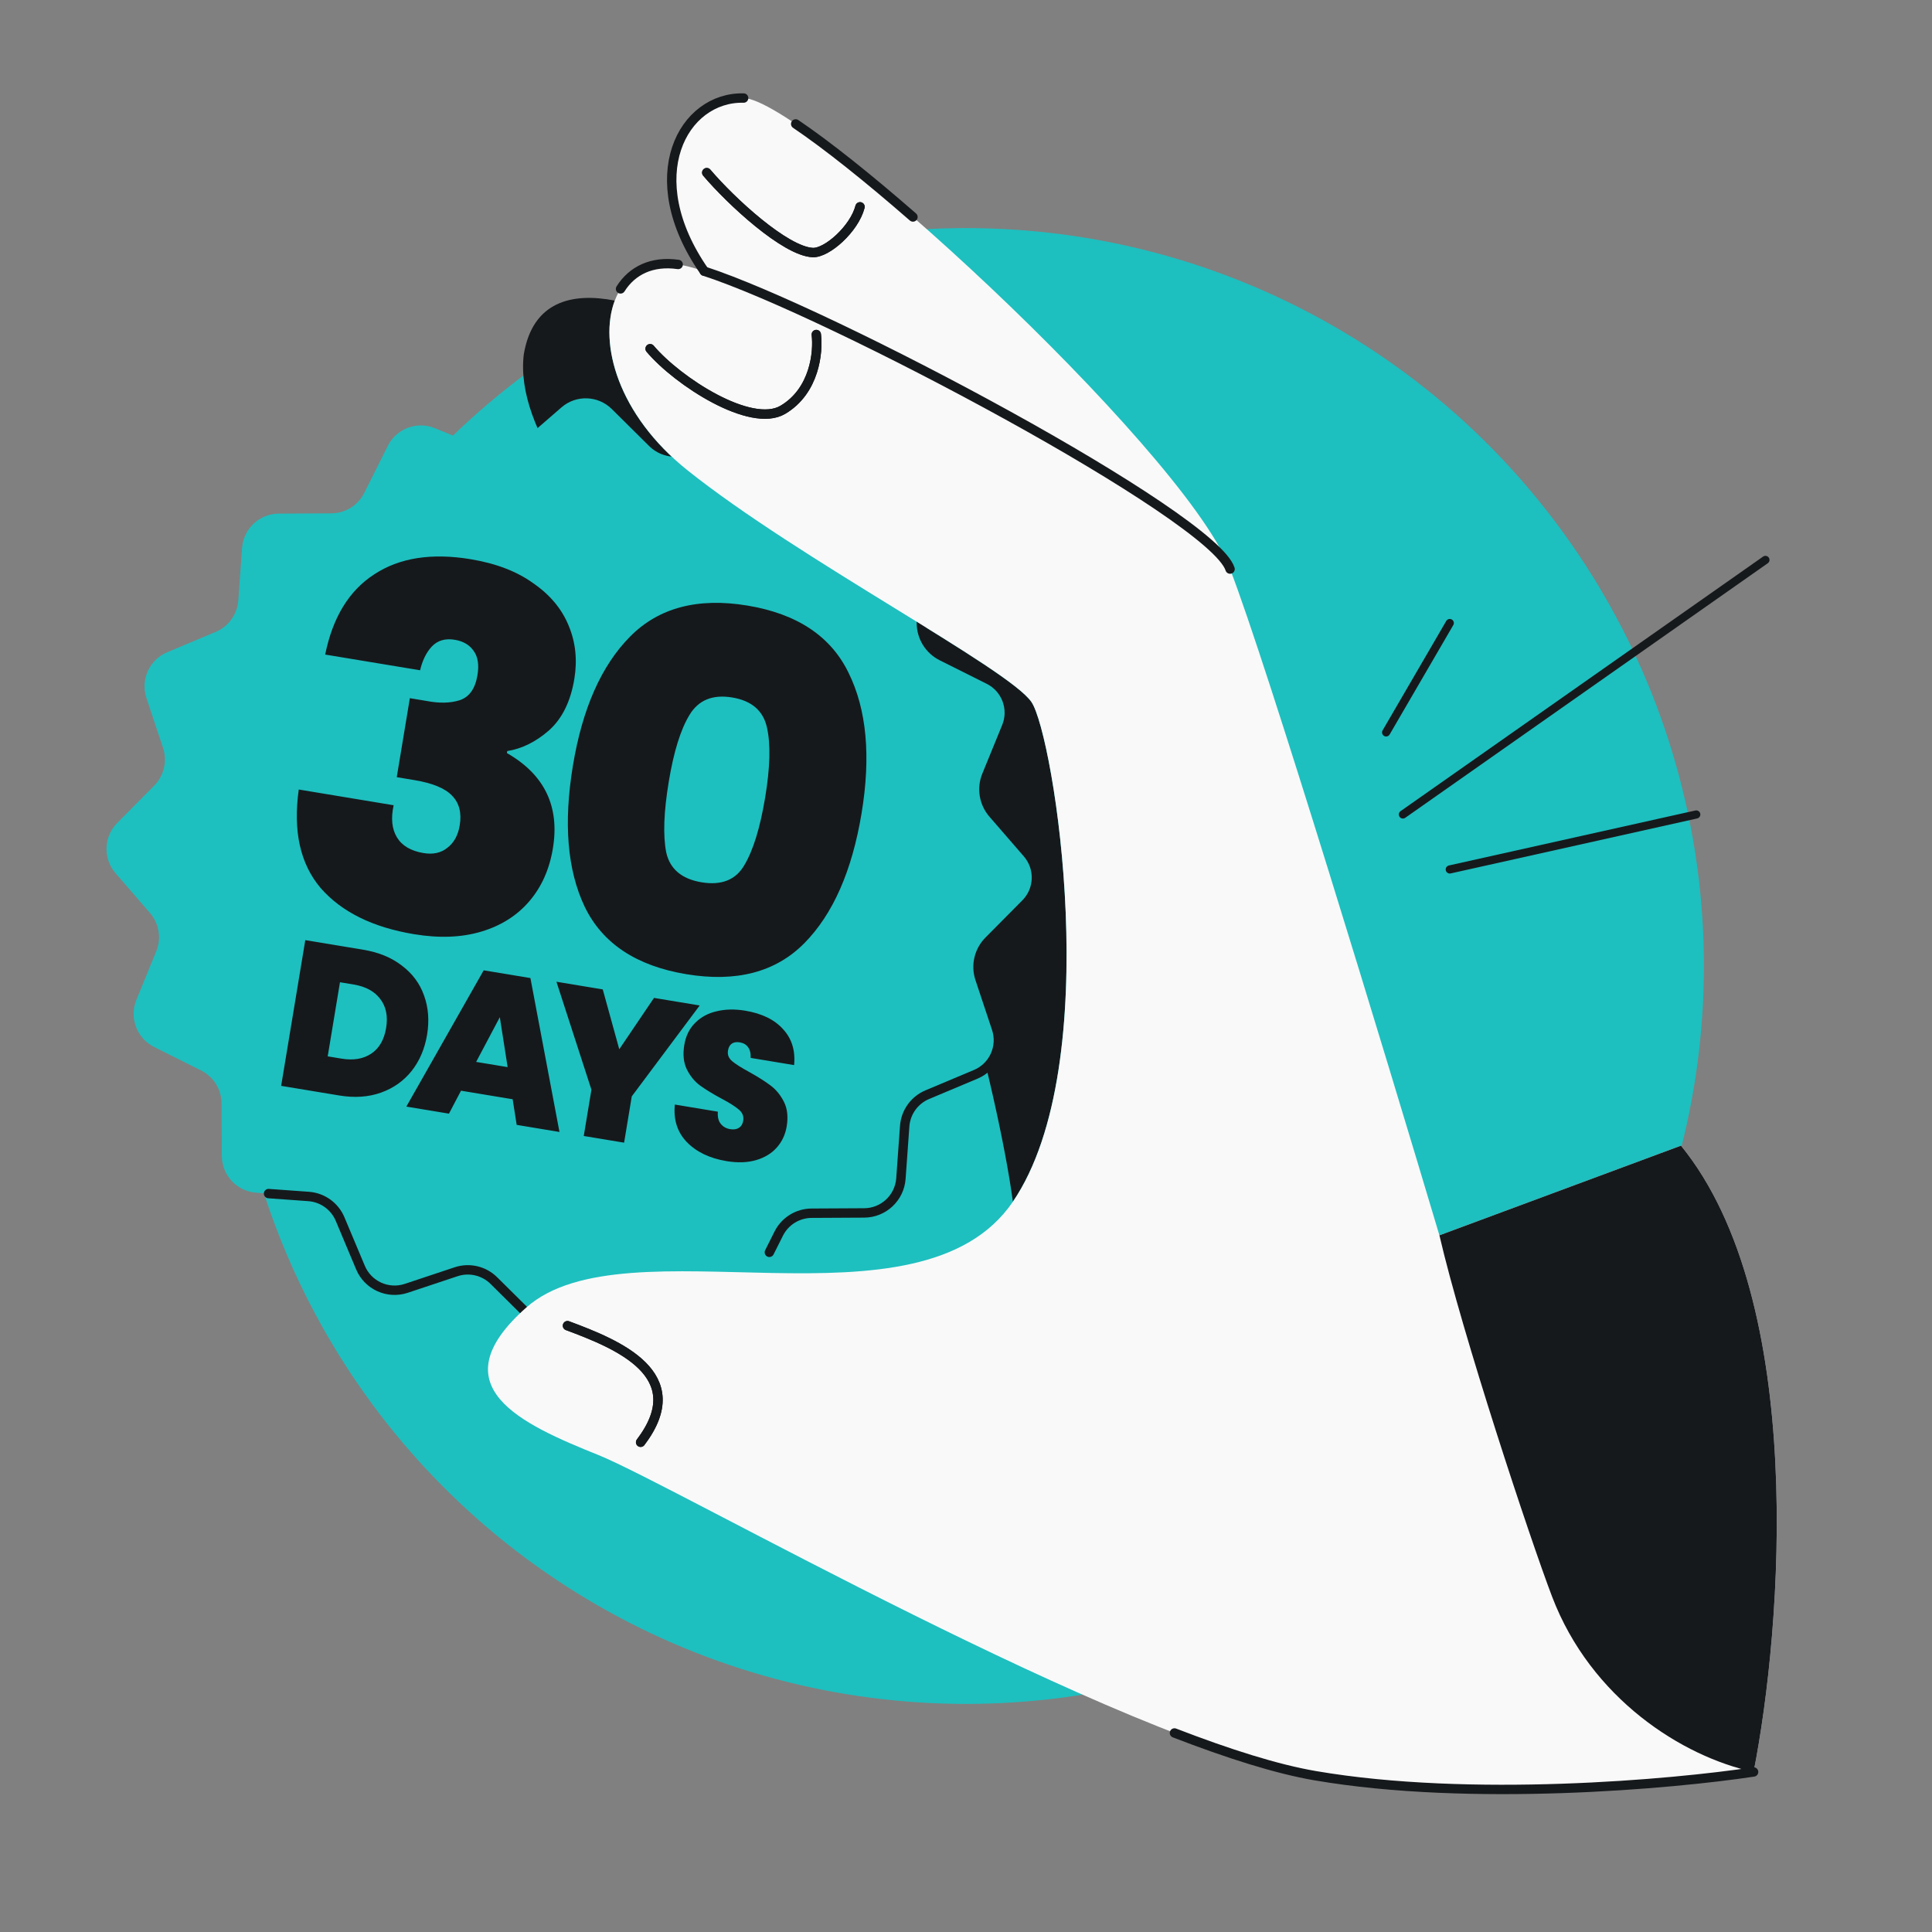 <svg width="144" height="144" viewBox="0 0 144 144" fill="none" xmlns="http://www.w3.org/2000/svg">
<rect x="0" y="0" width="144" height="144" fill="#808080" stroke="none"/>
<g clip-path="url(#clip0_5328_6776)">
<circle cx="72" cy="72" r="55" fill="#1EBFBF"/>
<path d="M76.882 52.329C75.208 49.842 59.533 41.675 51.237 35.05C46.044 30.903 44.618 25.582 45.821 22.404C42.647 21.783 39.703 22.459 39.04 26.414C37.674 37.722 62.548 54.997 66.055 58.876C69.474 62.659 74.368 81.183 75.495 89.567C82.469 79.319 78.555 54.815 76.882 52.329Z" fill="#16191C"/>
<path d="M54.911 32.664C56.278 32.211 57.765 32.885 58.321 34.214L59.84 37.828C60.244 38.786 61.148 39.436 62.185 39.512L66.095 39.793C67.531 39.897 68.647 41.089 68.654 42.53L68.675 46.45C68.68 47.488 69.269 48.436 70.198 48.901L73.705 50.656C74.992 51.3 75.568 52.831 75.024 54.163L73.541 57.792C73.149 58.755 73.33 59.854 74.01 60.64L76.578 63.603C77.522 64.691 77.466 66.324 76.455 67.346L73.695 70.131C72.964 70.87 72.71 71.955 73.037 72.941L74.275 76.661C74.729 78.028 74.054 79.516 72.729 80.072L69.114 81.591C68.156 81.995 67.506 82.9 67.43 83.937L67.149 87.846C67.045 89.282 65.854 90.398 64.412 90.405L60.492 90.426C59.454 90.431 58.506 91.02 58.041 91.949L56.287 95.456C55.642 96.743 54.112 97.319 52.78 96.772L49.15 95.292C48.187 94.9 47.089 95.081 46.302 95.761L43.339 98.329C42.251 99.273 40.618 99.217 39.593 98.206L36.808 95.446C36.069 94.715 34.984 94.461 33.998 94.788L30.278 96.026C28.911 96.479 27.424 95.804 26.867 94.476L25.348 90.861C24.945 89.903 24.04 89.254 23.003 89.178L19.093 88.897C17.657 88.792 16.541 87.601 16.534 86.162L16.513 82.24C16.508 81.202 15.92 80.254 14.991 79.789L11.484 78.034C10.196 77.389 9.621 75.859 10.164 74.527L11.648 70.897C12.04 69.934 11.858 68.836 11.178 68.049L8.611 65.084C7.667 63.996 7.723 62.363 8.734 61.341L11.493 58.556C12.225 57.817 12.479 56.732 12.152 55.746L10.914 52.026C10.46 50.658 11.135 49.171 12.463 48.615L16.078 47.096C17.036 46.692 17.686 45.788 17.762 44.751L18.043 40.841C18.147 39.405 19.338 38.289 20.78 38.282L24.7 38.261C25.738 38.256 26.686 37.668 27.151 36.738L28.905 33.231C29.55 31.944 31.08 31.368 32.412 31.915L36.042 33.398C37.005 33.791 38.103 33.609 38.89 32.929L41.852 30.361C42.94 29.417 44.574 29.473 45.598 30.485L48.383 33.244C49.122 33.975 50.208 34.23 51.193 33.902L54.914 32.665L54.911 32.664Z" fill="#1EBFBF"/>
<path d="M62.185 39.512L66.095 39.793C67.531 39.897 68.647 41.088 68.654 42.53L68.675 46.45C68.68 47.488 69.268 48.436 70.198 48.901L73.705 50.656C74.992 51.3 75.568 52.831 75.024 54.163L73.541 57.792C73.148 58.755 73.33 59.854 74.01 60.64L76.578 63.603C77.522 64.691 77.466 66.324 76.455 67.346L73.695 70.131C72.964 70.87 72.71 71.955 73.037 72.941L74.275 76.661C74.728 78.028 74.053 79.516 72.728 80.072L69.114 81.591C68.156 81.995 67.506 82.899 67.43 83.936L67.149 87.846C67.044 89.282 65.853 90.398 64.412 90.405L60.492 90.426C59.454 90.431 58.506 91.02 58.041 91.949L57.344 93.341M39.593 98.205L37.776 96.405L36.808 95.446C36.069 94.715 34.984 94.461 33.998 94.788L30.278 96.026C28.911 96.479 27.423 95.804 26.867 94.476L25.348 90.861C24.945 89.903 24.04 89.254 23.003 89.178L20.016 88.963" stroke="#16191C" stroke-width="0.7" stroke-linecap="round"/>
<path d="M24.238 48.787C24.799 46.014 26.017 44.022 27.892 42.81C29.77 41.574 32.166 41.198 35.079 41.68C36.98 41.995 38.541 42.596 39.764 43.484C41.015 44.35 41.892 45.409 42.395 46.659C42.903 47.884 43.04 49.2 42.807 50.607C42.529 52.286 41.898 53.564 40.916 54.441C39.938 55.293 38.902 55.806 37.808 55.98L37.783 56.129C40.586 57.734 41.728 60.105 41.208 63.239C40.951 64.795 40.366 66.105 39.454 67.172C38.541 68.238 37.351 68.992 35.883 69.433C34.415 69.875 32.743 69.94 30.867 69.63C27.781 69.118 25.46 67.973 23.904 66.193C22.376 64.393 21.83 61.944 22.268 58.846L29.34 60.018C29.127 60.997 29.21 61.797 29.589 62.418C29.968 63.038 30.627 63.427 31.565 63.582C32.281 63.701 32.873 63.571 33.341 63.192C33.834 62.817 34.142 62.259 34.265 61.519C34.421 60.581 34.227 59.838 33.683 59.292C33.164 58.749 32.226 58.365 30.868 58.141L29.572 57.926L30.548 52.038L31.807 52.247C32.74 52.427 33.555 52.41 34.25 52.195C34.974 51.96 35.419 51.337 35.587 50.324C35.714 49.559 35.623 48.961 35.314 48.529C35.009 48.073 34.536 47.791 33.894 47.685C33.178 47.566 32.604 47.738 32.173 48.199C31.77 48.639 31.483 49.226 31.311 49.958L24.238 48.787Z" fill="#16191C"/>
<path d="M42.703 57.058C43.406 52.812 44.824 49.61 46.957 47.453C49.09 45.295 52.007 44.523 55.71 45.136C59.413 45.75 61.926 47.422 63.249 50.152C64.597 52.886 64.919 56.376 64.216 60.622C63.504 64.917 62.082 68.143 59.949 70.301C57.816 72.458 54.886 73.228 51.158 72.611C47.431 71.993 44.906 70.32 43.583 67.589C42.284 64.863 41.991 61.353 42.703 57.058ZM57.032 59.432C57.4 57.21 57.446 55.48 57.169 54.242C56.896 52.98 56.032 52.228 54.575 51.986C53.119 51.745 52.058 52.178 51.393 53.285C50.731 54.368 50.217 56.02 49.849 58.242C49.472 60.513 49.408 62.277 49.657 63.536C49.933 64.774 50.812 65.515 52.293 65.761C53.775 66.006 54.833 65.585 55.47 64.499C56.135 63.392 56.656 61.703 57.032 59.432Z" fill="#16191C"/>
<path d="M31.832 77.124C31.657 78.177 31.271 79.08 30.674 79.832C30.078 80.574 29.317 81.11 28.39 81.44C27.463 81.769 26.427 81.84 25.282 81.65L20.956 80.933L22.755 70.072L27.081 70.789C28.227 70.978 29.186 71.374 29.958 71.975C30.743 72.567 31.292 73.309 31.607 74.202C31.931 75.097 32.006 76.07 31.832 77.124ZM25.453 78.904C26.343 79.052 27.083 78.927 27.674 78.531C28.265 78.135 28.633 77.498 28.779 76.618C28.923 75.749 28.779 75.031 28.348 74.466C27.918 73.89 27.258 73.529 26.368 73.382L25.34 73.211L24.425 78.734L25.453 78.904ZM38.211 81.932L34.361 81.294L33.463 83.005L30.287 82.479L36.052 72.322L39.534 72.899L41.7 84.37L38.51 83.841L38.211 81.932ZM37.836 79.537L37.254 75.816L35.489 79.148L37.836 79.537ZM52.151 74.942L47.089 81.716L46.517 85.168L43.51 84.67L44.082 81.218L41.474 73.173L44.926 73.745L46.157 78.205L48.746 74.378L52.151 74.942ZM58.634 83.96C58.534 84.563 58.29 85.085 57.902 85.525C57.514 85.965 57 86.279 56.359 86.467C55.718 86.655 54.984 86.681 54.155 86.544C52.898 86.335 51.91 85.862 51.191 85.123C50.483 84.385 50.186 83.453 50.299 82.327L53.505 82.858C53.473 83.241 53.544 83.542 53.718 83.76C53.892 83.978 54.127 84.112 54.424 84.161C54.69 84.205 54.906 84.172 55.071 84.063C55.246 83.956 55.354 83.779 55.395 83.534C55.449 83.206 55.342 82.931 55.075 82.708C54.809 82.475 54.371 82.198 53.762 81.876C53.116 81.527 52.587 81.203 52.174 80.904C51.771 80.606 51.444 80.205 51.191 79.701C50.949 79.198 50.886 78.594 51.003 77.888C51.114 77.213 51.384 76.664 51.812 76.241C52.24 75.808 52.777 75.519 53.421 75.373C54.067 75.217 54.773 75.203 55.54 75.33C56.788 75.537 57.731 75.998 58.369 76.713C59.019 77.419 59.292 78.311 59.187 79.386L55.95 78.85C55.965 78.505 55.899 78.237 55.753 78.045C55.616 77.854 55.41 77.736 55.134 77.69C54.898 77.651 54.704 77.682 54.551 77.782C54.398 77.883 54.301 78.056 54.26 78.302C54.209 78.609 54.312 78.873 54.57 79.094C54.838 79.317 55.266 79.588 55.854 79.906C56.499 80.265 57.026 80.599 57.437 80.909C57.849 81.219 58.18 81.626 58.433 82.13C58.686 82.634 58.753 83.244 58.634 83.96Z" fill="#16191C"/>
<path d="M108.057 64.804L126.43 60.706M131.585 41.732L104.565 60.706M103.314 54.59L108.057 46.437" stroke="#16191C" stroke-width="0.607" stroke-linecap="round"/>
<path d="M107.286 92.074L125.293 85.391C134.71 96.964 132.824 121.333 130.703 132.071C124.642 132.989 109.624 134.331 98.039 132.352C83.557 129.88 50.332 110.755 44.605 108.451C38.878 106.147 32.566 103.339 39.237 97.446C46.688 90.863 68.522 99.816 75.496 89.567C82.47 79.319 78.557 54.816 76.883 52.329C75.209 49.843 59.534 41.675 51.239 35.051C46.045 30.903 44.619 25.582 45.822 22.404C46.541 20.507 48.197 19.373 50.549 19.712C51.04 19.782 51.697 19.954 52.492 20.213C47.582 13.155 50.923 7.199 55.427 7.308C59.902 7.418 87.863 33.124 91.614 42.245C91.642 42.304 91.665 42.361 91.682 42.416C94.454 49.59 103.24 78.51 107.286 92.074Z" fill="#F9F9F9"/>
<path d="M91.682 42.416C90.409 38.442 61.87 23.268 52.492 20.213M52.677 12.868C54.481 14.994 58.513 18.716 60.568 18.823C61.633 18.879 63.675 17.059 64.101 15.415M48.456 25.991C50.502 28.419 55.96 31.952 58.346 30.545C60.732 29.138 61.004 26.218 60.842 24.934M42.297 98.808C46.046 100.201 51.583 102.452 47.748 107.497" stroke="#16191C" stroke-width="0.7" stroke-linecap="round"/>
<path d="M107.286 92.074L125.292 85.391C134.71 96.963 132.823 121.332 130.703 132.07C125.403 130.934 118.586 126.617 115.682 119C114.013 114.623 108.991 99.432 107.286 92.074Z" fill="#16191C"/>
<path d="M55.426 7.308C50.923 7.199 47.582 13.155 52.492 20.213M50.548 19.711C48.584 19.429 47.105 20.173 46.252 21.532M130.703 132.071C124.642 132.989 109.624 134.331 98.039 132.352C95.159 131.861 91.537 130.71 87.538 129.165M52.678 12.868C54.481 14.994 58.514 18.716 60.568 18.823C61.633 18.879 63.675 17.059 64.101 15.416M48.457 25.991C50.503 28.419 55.96 31.952 58.346 30.545C60.732 29.138 61.005 26.218 60.843 24.934M42.297 98.808C46.046 100.201 51.583 102.452 47.749 107.498M59.305 9.236C61.651 10.822 64.723 13.274 68.046 16.173" stroke="#16191C" stroke-width="0.7" stroke-linecap="round"/>
</g>
<defs>
<clipPath id="clip0_5328_6776">
<rect width="144" height="144" fill="white"/>
</clipPath>
</defs>
</svg>

